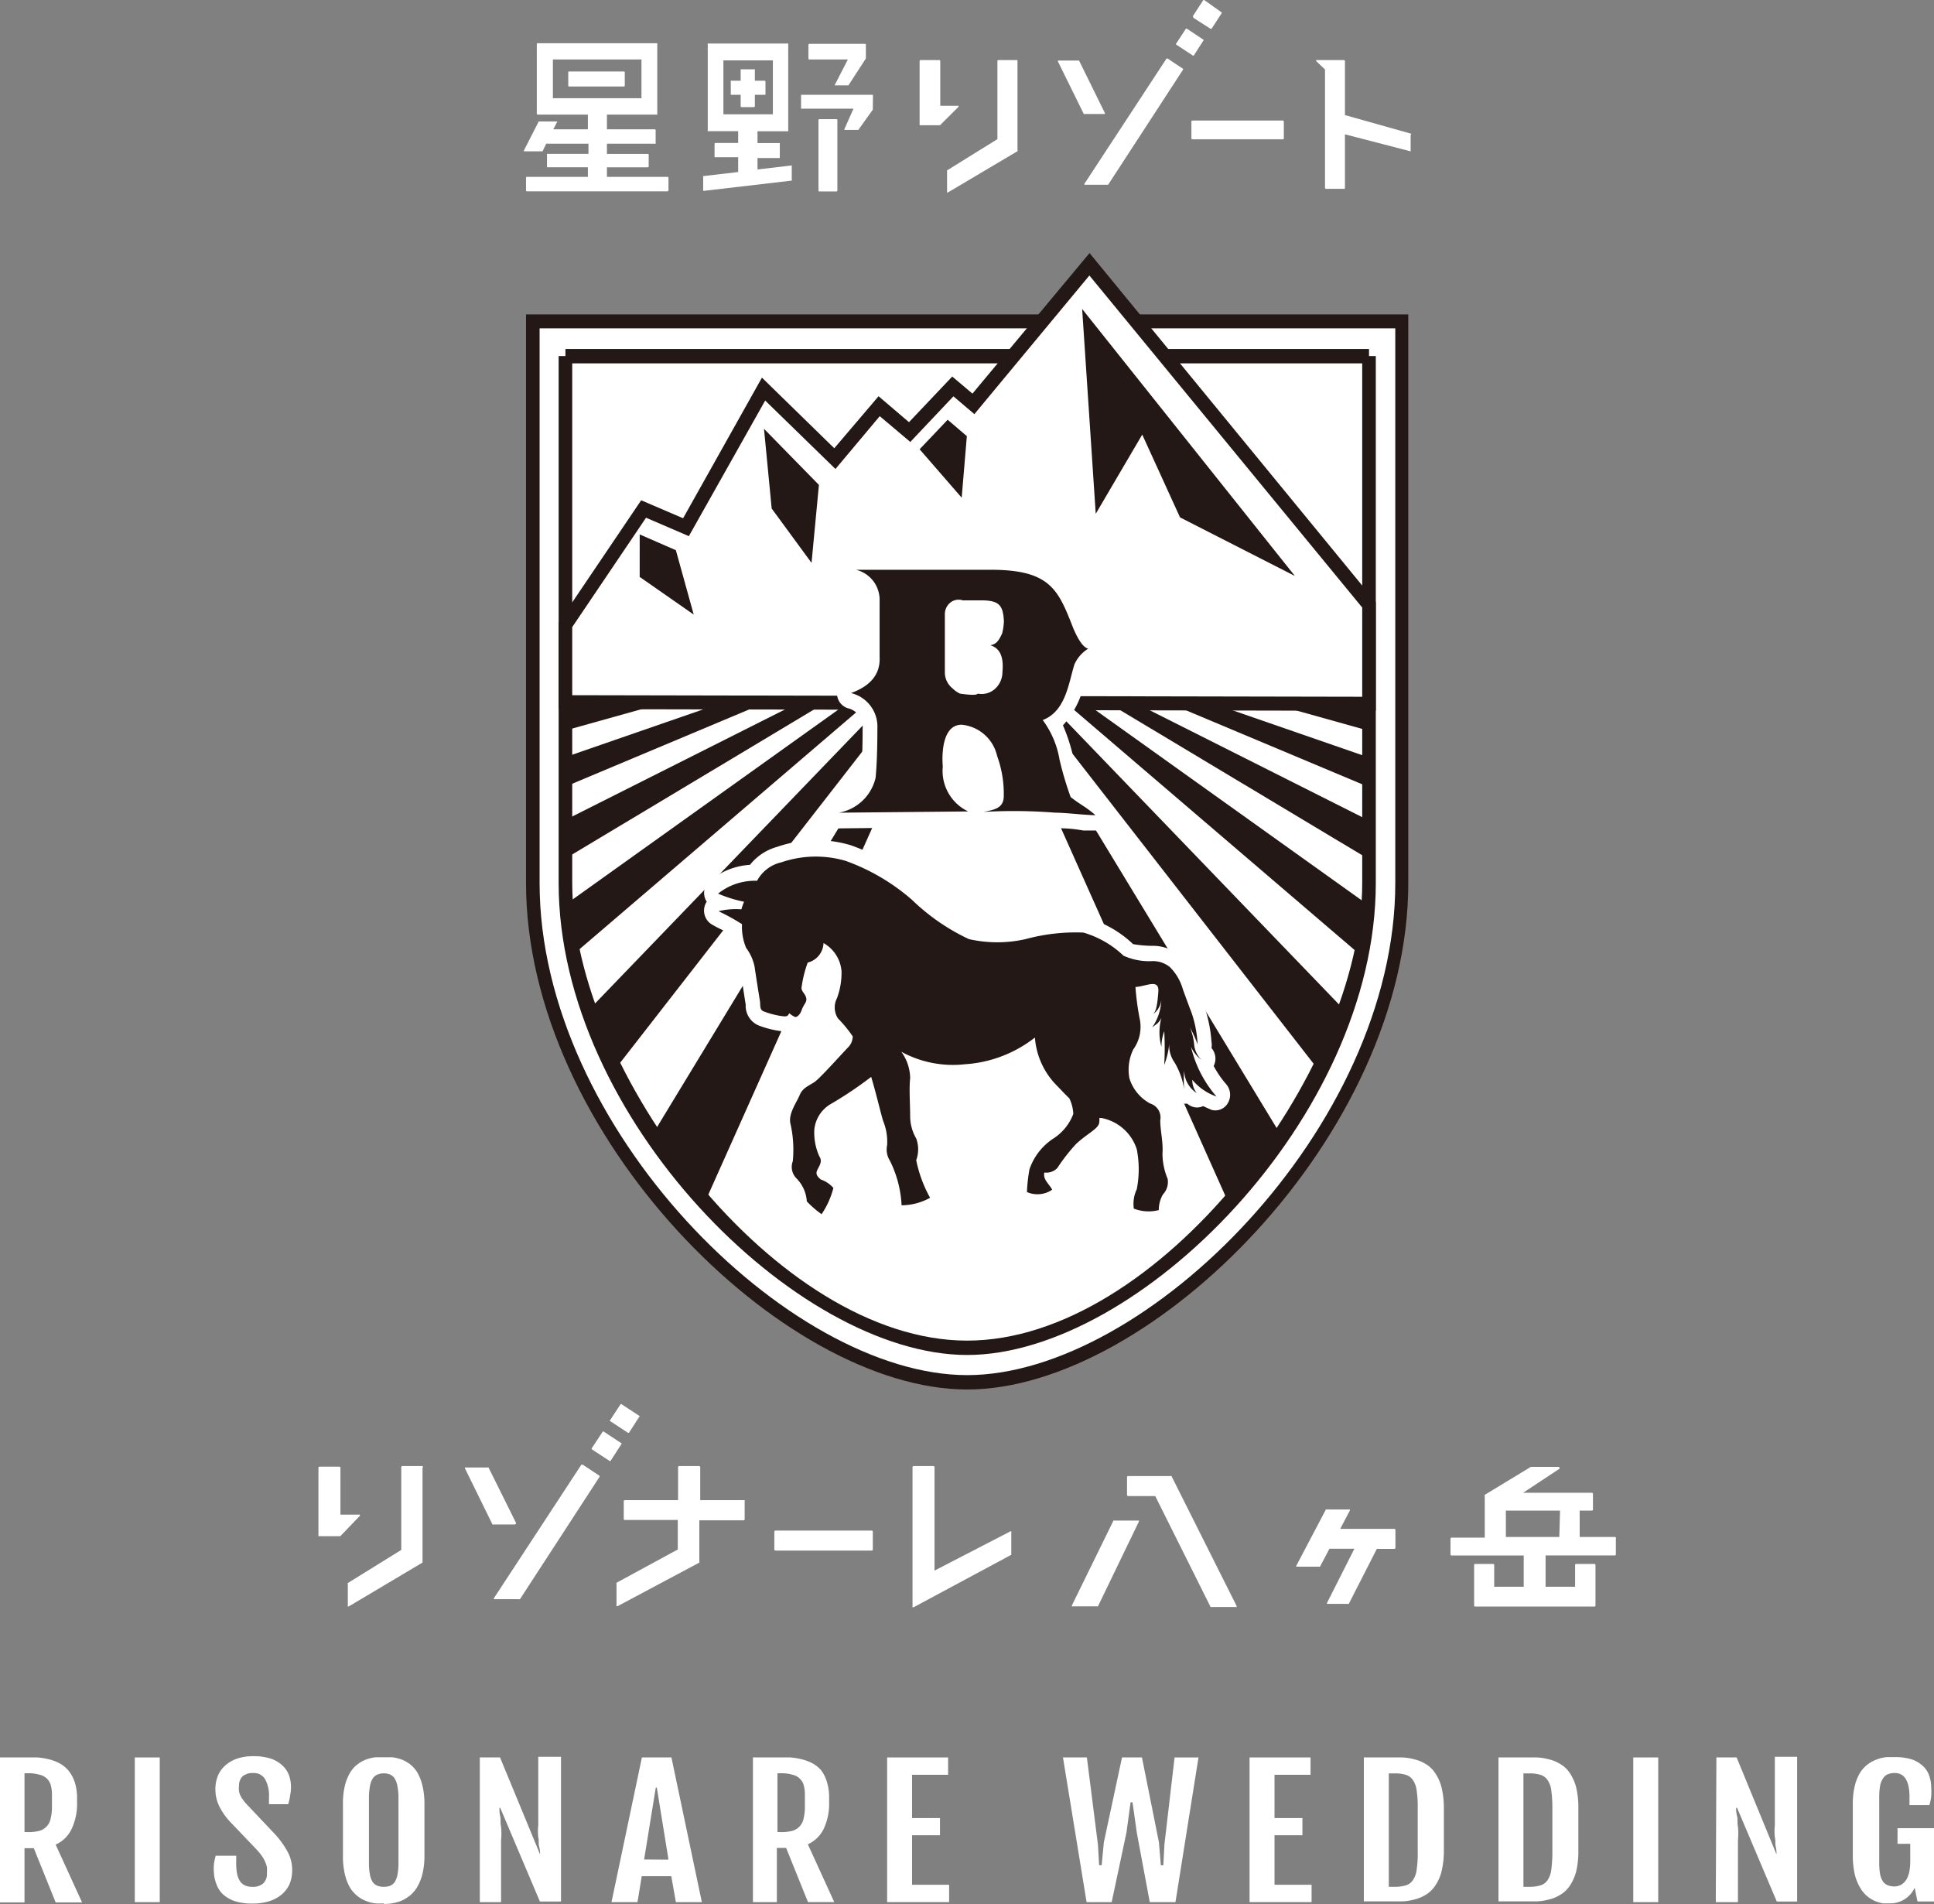 <svg height="128.955" viewBox="0 0 131 128.955" width="131" xmlns="http://www.w3.org/2000/svg" xmlns:xlink="http://www.w3.org/1999/xlink"><rect x="0" y="0" width="131" height="128.955" fill="#808080" stroke="none"/><clipPath id="a"><path d="m38.3 44.94v12.243c0 15.682 16.21 31.47 27.21 31.47s27.22-15.788 27.22-31.47v-12.243z" transform="translate(-38.3 -44.94)"/></clipPath><path d="m65.51 92.409c-12.3 0-29.42-17.037-29.42-33.809v-38.03h58.84v38.03c0 16.773-17.11 33.809-29.42 33.809z" fill="#fff" transform="translate(0 1.214)"/><path d="m65.51 92.923c-12.51 0-29.88-17.28-29.88-34.3v-38.513h59.76v38.517c0 17.016-17.39 34.296-29.88 34.296zm-28.96-71.871v37.575c0 16.539 16.85 33.322 28.96 33.322s29-16.783 29-33.322v-37.575z" fill="#231815" transform="translate(0 1.187)"/><path d="m38.3 22.78v35.692c0 15.682 16.21 31.47 27.21 31.47s27.22-15.788 27.22-31.47v-35.692z" fill="#fff" transform="translate(0 1.342)"/><path d="m65.51 90.456c-11.57 0-27.67-16.095-27.67-31.957v-35.699h.46v-.48h54.43v.48h.46v35.7c0 15.861-16.1 31.956-27.68 31.956zm-26.75-67.162v35.206c0 12.8 13.84 30.983 26.75 30.983s26.76-18.183 26.76-30.983v-35.206z" fill="#231815" transform="translate(0 1.316)"/><path d="m86.31 16.93 18.93 23.026v6.7l-54.42-.116v-5.23l5.28-7.841 2.88 1.231 5.25-9.333 4.83 4.7 2.97-3.545 2.09 1.767 2.93-3.09 1.39 1.185z" fill="#fff" transform="translate(-12.51 1.002)"/><path d="m93.19 47.184-55.35-.116v-5.868l5.59-8.275 2.84 1.217 5.34-9.524 4.9 4.783 3-3.524 2.06 1.757 2.93-3.09 1.37 1.156 7.93-9.52 19.39 23.64zm-54.43-1.058 53.51.106v-6.042l-18.48-22.49-7.79 9.39-1.42-1.206-2.92 3.09-2.07-1.746-3 3.577-4.76-4.635-5.17 9.185-2.9-1.249-5 7.407z" fill="#231815" transform="translate(0 .959)"/><path d="m85.81 19.76.92 13.873 3.15-5.365 2.56 5.608 7.78 3.968z" fill="#231815" transform="translate(-12.51 1.167)"/><path d="m78 27.961-1.3-1.111-1.9 2 2.85 3.28z" fill="#231815" transform="translate(-12.51 1.579)"/><path d="m64.26 27.43 3.72 3.8-.5 5.28-2.7-3.682z" fill="#231815" transform="translate(-12.51 1.613)"/><path d="m55.84 34.19 2.45 1.069 1.21 4.36-3.66-2.55z" fill="#231815" transform="translate(-12.51 2.006)"/><g clip-path="url(#a)" fill="#231815" transform="translate(38.3 47.572)"><path d="m99.49 87.579-21.46-48.009 28.36 46.708z" transform="translate(-50.81 -45.252)"/><path d="m119.49 82.616-41.46-43.046 35.04 45.046z" transform="translate(-50.81 -45.252)"/><path d="m131.33 77.654-53.3-38.084 47.57 40.718z" transform="translate(-50.81 -45.252)"/><path d="m136.67 74.722-58.64-35.152 63.53 31.957z" transform="translate(-50.81 -45.252)"/><path d="m149.85 64.426-71.82-24.856 67.93 28.518z" transform="translate(-50.81 -45.252)"/><path d="m153.19 60.585-75.16-21.015 77.93 17z" transform="translate(-50.81 -45.252)"/><path d="m56.47 87.579 21.46-48.009-28.36 46.708z" transform="translate(-50.81 -45.252)"/><path d="m36.47 82.616 41.46-43.046-35.05 45.046z" transform="translate(-50.81 -45.252)"/><path d="m24.63 77.654 53.3-38.084-47.57 40.718z" transform="translate(-50.81 -45.252)"/><path d="m19.29 74.722 58.64-35.152-63.53 31.957z" transform="translate(-50.81 -45.252)"/><path d="m6.11 64.426 71.82-24.856-67.93 28.518z" transform="translate(-50.81 -45.252)"/><path d="m2.77 60.585 75.16-21.015-77.93 17.005z" transform="translate(-50.81 -45.252)"/></g><path d="m72.52 51.846c.73.571 1 .635 1.68 1.227-.7 0-2-.169-2.71-.169a36.123 36.123 0 0 0 -4.86-.053c.74-.148 1.35-.254 1.36-1.058a7.5 7.5 0 0 0 -.45-2.73 2.726 2.726 0 0 0 -2.39-2.116c-1.58 0-1.29 2.825-1.29 2.825a3.041 3.041 0 0 0 1.72 3.048l-8.76.085a3.119 3.119 0 0 0 2.49-2.37c.08-.847.12-1.968.12-3.333a2.336 2.336 0 0 0 -1.79-2.4c1.33-.476 2-1.291 1.94-2.434v-3.8a2.094 2.094 0 0 0 -1.6-2.116h9.12c4.07 0 4.58 1.365 5.61 3.989.36.836.69 1.28 1 1.354a2.417 2.417 0 0 0 -.93 1.058c-.4 1.259-.58 3.175-2.15 3.778a6.248 6.248 0 0 1 1.14 2.688 22.678 22.678 0 0 0 .75 2.529zm-8.52-12.412v4a1.379 1.379 0 0 0 .53 1.058 1.665 1.665 0 0 0 .5.349q1.1.159 1.2 0a1.354 1.354 0 0 0 1.158-.316 1.527 1.527 0 0 0 .512-1.144c.1-1.058-.18-1.619-.82-1.82.43-.063.59-.349.8-.794a4.06 4.06 0 0 0 .12-.836c-.06-1.058-.3-1.407-1.53-1.407h-1.26a.9.9 0 0 0 -.815.142 1.011 1.011 0 0 0 -.395.768z" fill="#231815" transform="translate(0 2.138)"/><path d="m74.2 54.166h-.83a8.944 8.944 0 0 0 -1.88-.148 17.694 17.694 0 0 1 -2-.074 12.63 12.63 0 0 0 -2.7 0 .957.957 0 0 1 -.7-.169.873.873 0 0 1 -.49.148l-8.77.1a1.019 1.019 0 0 1 -1-.9 1.06 1.06 0 0 1 .72-1.164c1.35-.4 1.66-1.058 1.77-1.513.07-.8.11-1.873.11-3.175a1.3 1.3 0 0 0 -1-1.386 1.047 1.047 0 0 1 -.735-.971 1.061 1.061 0 0 1 .645-1.04c1.3-.466 1.28-1.058 1.27-1.407v-3.835a1.04 1.04 0 0 0 -.88-1.058 1.061 1.061 0 0 1 -.71-1.164 1.019 1.019 0 0 1 1-.9h8.98c4.54 0 5.41 1.651 6.56 4.582a3.388 3.388 0 0 0 .44.815 1.054 1.054 0 0 1 .649.934 1.07 1.07 0 0 1 -.549 1 1.536 1.536 0 0 0 -.46.571q-.08.275-.15.571a6.149 6.149 0 0 1 -1.49 3.061 11.929 11.929 0 0 1 .69 2.116c.19.772.47 1.661.62 2.116l.53.381c.26.18.52.36.93.688a1.1 1.1 0 0 1 .33 1.2 1 1 0 0 1 -.9.621zm-9-6.127c-.22.116-.37.963-.3 1.672 0 1.524.61 1.958 1.11 2.18a.688.688 0 0 1 .17.1.813.813 0 0 1 .31-.127l.56-.127a6.8 6.8 0 0 0 -.39-2.3c-.13-.233-.58-1.4-1.51-1.4zm3.8 3.761h.61c.6 0 1.23.074 1.86.074a18.629 18.629 0 0 1 -.65-2.243 6.953 6.953 0 0 0 -.79-2.116 1.086 1.086 0 0 1 -.4-.995 1.039 1.039 0 0 1 .7-.825c.72-.254 1-1.058 1.29-2.307.08-.286.15-.561.22-.815a1.373 1.373 0 0 1 .12-.243c.1-.159.2-.328.31-.487a7.02 7.02 0 0 1 -.46-.91c-1-2.444-1.3-3.312-4.32-3.376 1 .254 1.45.963 1.52 2.286v.19l-.01.233a2.954 2.954 0 0 1 -.2.974.975.975 0 0 1 -.17.36 3.337 3.337 0 0 1 .29 1.9 2.577 2.577 0 0 1 -.743 1.784 2.3 2.3 0 0 1 -1.727.681 1.9 1.9 0 0 1 -.56.074 3.942 3.942 0 0 1 2.59 2.688 8.749 8.749 0 0 1 .52 3.073zm-9.39-6.92a3.973 3.973 0 0 1 .83 2.3 28.86 28.86 0 0 1 -.12 3.513v.106a3.9 3.9 0 0 1 -.38 1.058h3.35a5.625 5.625 0 0 1 -.38-2 4.745 4.745 0 0 1 .73-3.175 1.963 1.963 0 0 1 1.36-.72.863.863 0 0 1 -.28-.085 2.606 2.606 0 0 1 -.79-.561 2.323 2.323 0 0 1 -.93-1.82v-4a.38.38 0 0 1 0-.106 2.161 2.161 0 0 1 .71-1.492 1.9 1.9 0 0 1 .5-.307h-3.84a4.594 4.594 0 0 1 .18.942v3.867a3.27 3.27 0 0 1 -.96 2.476zm5.73-.995h.53a.951.951 0 0 1 .42-.074c.53 0 .6-.085.64-.571a2.725 2.725 0 0 0 0-.677 1.065 1.065 0 0 1 .01-2.032s.06-.116.09-.169a2.887 2.887 0 0 0 0-.307v-.444a2.09 2.09 0 0 0 -.5 0h-1.53v3.926s0 .106.16.254z" fill="#fff" transform="translate(0 2.083)"/><path d="m50.22 58.376a4.39 4.39 0 0 1 .18-.508 8.63 8.63 0 0 1 -1.76-.55 3.976 3.976 0 0 1 2.64-.868 2.482 2.482 0 0 1 1.64-1.25 7.191 7.191 0 0 1 4.36-.1 14.028 14.028 0 0 1 4.5 2.645 14.184 14.184 0 0 0 3.85 2.655 8.706 8.706 0 0 0 3.84 0 12.925 12.925 0 0 1 3.91-.444 6.589 6.589 0 0 1 2.72 1.566 4.188 4.188 0 0 0 1.9.37 1.809 1.809 0 0 1 1.24.4 3.443 3.443 0 0 1 .88 1.5c.19.529.42 1.153.6 1.619a7.786 7.786 0 0 1 .4 2.116 7.808 7.808 0 0 0 -.52-1.143 3.912 3.912 0 0 1 .29 1.206 1.672 1.672 0 0 0 .49.984 2.216 2.216 0 0 1 -.71-.889 7.87 7.87 0 0 0 1.73 3.376 3.728 3.728 0 0 1 -1.64-1.132 1.437 1.437 0 0 0 .3.9 1.863 1.863 0 0 1 -.85-1.556 8.385 8.385 0 0 0 0 1.312 5.034 5.034 0 0 0 -.65-1.831 1.972 1.972 0 0 1 -.36-1.28 5.544 5.544 0 0 1 -.34 1.45 20.946 20.946 0 0 0 0-2.286 3.059 3.059 0 0 0 -.19 1.058 3.7 3.7 0 0 1 0-1.968c-.19.37-.3.392-.63.656a3.458 3.458 0 0 0 .62-1.852 1.356 1.356 0 0 1 -.56.952c.21-.19.29-.593.36-1.513s-.82-.37-1.55-.328a17.958 17.958 0 0 0 .28 2.116 2.622 2.622 0 0 1 -.43 2.116 3.161 3.161 0 0 0 -.26 1.947 2.919 2.919 0 0 0 1.41 1.714.987.987 0 0 1 .68 1.132c0 .709.21 1.513.15 2.243a4.509 4.509 0 0 0 .35 1.725 1.229 1.229 0 0 1 -.32 1.058 2.121 2.121 0 0 0 -.28 1.058 2.759 2.759 0 0 1 -1.69-.1 2.292 2.292 0 0 1 .2-1.312 7.058 7.058 0 0 0 0-2.709 3.132 3.132 0 0 0 -2.39-2.116h-.15a.772.772 0 0 1 0 .265c0 .444-.76.741-1.57 1.492a12.5 12.5 0 0 0 -1.27 1.628 1.015 1.015 0 0 1 -.88.307c-.11.476.31.751.53 1.164a1.762 1.762 0 0 1 -1.71.159 11.405 11.405 0 0 1 .17-1.534 4.056 4.056 0 0 1 1.66-2.116 3.4 3.4 0 0 0 1.31-1.64 2.655 2.655 0 0 0 -.27-1.058c-.28-.265-.56-.571-.86-.878a5.158 5.158 0 0 1 -1.47-3.238 8.581 8.581 0 0 1 -4.75 1.809 7.29 7.29 0 0 1 -4.3-.847 3.117 3.117 0 0 1 .6 1.8c-.08.667 0 1.852 0 2.54a2.993 2.993 0 0 0 .41 1.534 2.131 2.131 0 0 1 0 1.471 8.852 8.852 0 0 0 .94 2.547 4.055 4.055 0 0 1 -1.93.508 7.607 7.607 0 0 0 -.79-3.016 1.419 1.419 0 0 1 -.19-1.058 3.728 3.728 0 0 0 -.27-1.64c-.16-.508-.45-1.778-.81-2.984a26.343 26.343 0 0 1 -2.65 1.788 2.271 2.271 0 0 0 -1.2 1.757 3.89 3.89 0 0 0 .34 1.841c.26.381-.08.73-.17.995s.11.434.27.571a1.99 1.99 0 0 1 .85.571 5.7 5.7 0 0 1 -.8 1.778 6.864 6.864 0 0 1 -1-.868 2.428 2.428 0 0 0 -.7-1.556 1.1 1.1 0 0 1 -.25-1.164 7.994 7.994 0 0 0 -.17-2.593c-.12-.656.44-1.407.64-1.894s.61-.614 1-.878 1.86-1.926 2.3-2.37a1.089 1.089 0 0 0 .29-.72 8.784 8.784 0 0 0 -1-1.217 1.366 1.366 0 0 1 -.07-1.365 4.864 4.864 0 0 0 .31-1.84 2.408 2.408 0 0 0 -1.22-1.9 1.407 1.407 0 0 1 -1.07 1.323 7.923 7.923 0 0 0 -.42 1.714c0 .254.26.4.32.688s-.16.4-.3.794-.35.508-.46.487a1.627 1.627 0 0 1 -.39-.254c-.12.265-.25.222-.55.19a5.666 5.666 0 0 1 -1.19-.317c-.29-.116-.2-.434-.25-.73s-.29-1.8-.36-2.307a3.191 3.191 0 0 0 -.57-1.259 3.682 3.682 0 0 1 -.28-1.608 14.854 14.854 0 0 0 -1.59-.878 4.932 4.932 0 0 1 1.55-.127z" fill="#231815" transform="translate(0 3.206)"/><path d="m55.65 80.182a.957.957 0 0 1 -.5-.138 8.354 8.354 0 0 1 -1.24-1.058 1.1 1.1 0 0 1 -.23-.73 1.379 1.379 0 0 0 -.37-.72 2.2 2.2 0 0 1 -.53-2.36 7.943 7.943 0 0 0 -.21-2.116 3.312 3.312 0 0 1 .55-2.116c.06-.116.12-.233.16-.328a2.533 2.533 0 0 1 1.17-1.216 1.115 1.115 0 0 0 .21-.127 20.974 20.974 0 0 0 1.46-1.513l.51-.55a7.242 7.242 0 0 0 -.51-.561 2.413 2.413 0 0 1 -.3-2.614 3.9 3.9 0 0 0 .18-1.418.279.279 0 0 0 0-.138 2.588 2.588 0 0 1 -.47.339 7.458 7.458 0 0 0 -.21.751 2.176 2.176 0 0 1 .27.624 1.672 1.672 0 0 1 -.25 1.227 1.228 1.228 0 0 0 -.09.169 1.48 1.48 0 0 1 -1.54 1.164.8.8 0 0 1 -.24-.063 1.787 1.787 0 0 1 -.58 0 6.4 6.4 0 0 1 -1.53-.392 1.445 1.445 0 0 1 -.85-1.4c-.07-.423-.3-1.936-.37-2.466a2.423 2.423 0 0 0 -.37-.762 3.034 3.034 0 0 1 -.46-1.651l-.45-.212a7.358 7.358 0 0 1 -.71-.381 1.1 1.1 0 0 1 -.28-1.5 1.081 1.081 0 0 1 .23-1.439 4.75 4.75 0 0 1 2.7-1.058 3.549 3.549 0 0 1 1.84-1.217 8.1 8.1 0 0 1 5-.106 15.112 15.112 0 0 1 4.88 2.868 13.478 13.478 0 0 0 3.5 2.434 7.882 7.882 0 0 0 3.37 0l.61-.108a10.548 10.548 0 0 1 3.57-.3 7.517 7.517 0 0 1 3.18 1.8 8.256 8.256 0 0 0 1.25.116 2.792 2.792 0 0 1 1.85.614 4.531 4.531 0 0 1 1.15 1.944l.06.159c.17.476.36 1.058.53 1.429a9.315 9.315 0 0 1 .47 2.36 1.119 1.119 0 0 1 0 .413 1.106 1.106 0 0 1 .15 1.217 6.349 6.349 0 0 0 .85 1.238 1.106 1.106 0 0 1 .116 1.265.976.976 0 0 1 -1.116.47l-.57-.254a.952.952 0 0 1 -.93-.063l-.16-.108a1.007 1.007 0 0 1 -1.12-.847 7.019 7.019 0 0 0 -.21-.815.852.852 0 0 1 -.46 0 1.057 1.057 0 0 1 -.72-1.111v-.4a.914.914 0 0 1 -.15-.233 2.8 2.8 0 0 1 -.17.3 2.388 2.388 0 0 0 -.11 1.344 2.326 2.326 0 0 0 .85.878 2 2 0 0 1 1.25 2.116 5.95 5.95 0 0 0 .07.868 6.376 6.376 0 0 1 .08 1.407 2.455 2.455 0 0 0 .19.952q.069.187.12.381a2.211 2.211 0 0 1 -.39 1.915c-.1.148-.11.243-.15.677a1.046 1.046 0 0 1 -.7.91 3.791 3.791 0 0 1 -2.31-.106 1.045 1.045 0 0 1 -.65-.825 3.4 3.4 0 0 1 .31-2.042 7.418 7.418 0 0 0 -.06-2.116 1.948 1.948 0 0 0 -1-1.058 4.8 4.8 0 0 1 -.74.635c-.22.169-.48.36-.75.6a4.276 4.276 0 0 0 -.74.952 2.573 2.573 0 0 1 -.61.73l-.08.074a1.106 1.106 0 0 1 .179.861 1.054 1.054 0 0 1 -.5.706 2.686 2.686 0 0 1 -2.47.275 1.052 1.052 0 0 1 -.74-1.058 10.969 10.969 0 0 1 .19-1.693 4.729 4.729 0 0 1 2-2.783 3.5 3.5 0 0 0 .91-.952.492.492 0 0 0 -.11-.317l-.609-.658-.08-.1a6.718 6.718 0 0 1 -1.44-2.243 9.576 9.576 0 0 1 -3.68 1.058h-.26a7 7 0 0 1 -2.89-.18 1.522 1.522 0 0 1 0 .212 14.555 14.555 0 0 0 0 1.5v.921a2.019 2.019 0 0 0 .28.995 2.93 2.93 0 0 1 .17 2.053 12.764 12.764 0 0 0 .78 2.053 1.094 1.094 0 0 1 -.36 1.354 4.919 4.919 0 0 1 -2.45.667 1.026 1.026 0 0 1 -1-.995 6.439 6.439 0 0 0 -.64-2.5 2.609 2.609 0 0 1 -.31-1.873 8.71 8.71 0 0 0 -.26-1.058c-.06-.2-.14-.519-.24-.9s-.12-.466-.19-.72l-1 .645-.55.349c-.46.307-.73.635-.74.889a3.006 3.006 0 0 0 .2 1.227 1.6 1.6 0 0 1 .19 1.45 2.891 2.891 0 0 1 .68.593 1.09 1.09 0 0 1 .26.656 4.8 4.8 0 0 1 -.89 2.286l-.06.085a1 1 0 0 1 -.87.591zm5.35-5.46a.837.837 0 0 0 .06.19l.06.106a1.308 1.308 0 0 0 0-.561l-.11-.212a1.6 1.6 0 0 1 -.01.476zm13.48-3.206a1.172 1.172 0 0 1 .27 0h.12a4.406 4.406 0 0 1 2.75 1.936 5.217 5.217 0 0 1 0-.794v-.021h-.1a3.858 3.858 0 0 1 -2-2.54 4.3 4.3 0 0 1 .41-2.72 1.58 1.58 0 0 0 .29-1.354l-.08-.476a12.976 12.976 0 0 1 -.22-1.841 1.079 1.079 0 0 1 .41-.847 1.95 1.95 0 0 1 -.86-.413 5.726 5.726 0 0 0 -2.24-1.346 10.069 10.069 0 0 0 -2.87.307c-.25.053-.49.106-.71.138a9.681 9.681 0 0 1 -4.31 0 15.282 15.282 0 0 1 -4.22-2.878 13.2 13.2 0 0 0 -4.12-2.537 6.281 6.281 0 0 0 -3.77.085c-.78.286-.83.37-1.13.836a.989.989 0 0 1 -.78.466 1.115 1.115 0 0 1 0 .794c-.07.18-.11.275-.14.381a1.6 1.6 0 0 1 -.07.2 1.04 1.04 0 0 1 .12.5 3.64 3.64 0 0 0 .12 1.058 3.894 3.894 0 0 1 .72 1.672c.07.519.3 1.979.35 2.243v.085a3.259 3.259 0 0 0 .45.106 1.47 1.47 0 0 1 .29-.138.946.946 0 0 1 .28 0 1.562 1.562 0 0 1 -.17-.519 5.1 5.1 0 0 1 .38-1.873l.09-.3a1.028 1.028 0 0 1 .68-.7c.12 0 .34-.159.34-.3a1.074 1.074 0 0 1 .47-.91.953.953 0 0 1 1 0 3.471 3.471 0 0 1 1.77 2.8 5.657 5.657 0 0 1 -.37 2.349.671.671 0 0 0 0 .233 10.623 10.623 0 0 1 1 1.28 1.1 1.1 0 0 1 .18.677 2.174 2.174 0 0 1 -.59 1.4c-.14.138-.37.392-.64.688l-.8.857a18.142 18.142 0 0 0 1.62-1.122.956.956 0 0 1 .9-.166 1.029 1.029 0 0 1 .652.674c.23.762.44 1.556.6 2.169.05.212.1.4.14.561v-.7a13.436 13.436 0 0 1 0-1.82 2.268 2.268 0 0 0 -.38-1.058l-.06-.106a1.105 1.105 0 0 1 .162-1.233.96.96 0 0 1 1.158-.217 6.347 6.347 0 0 0 3.71.741h.26a7.361 7.361 0 0 0 4.06-1.587.953.953 0 0 1 1-.063 1.073 1.073 0 0 1 .51.974 4.183 4.183 0 0 0 1.17 2.434l.09.085.75.783a.858.858 0 0 1 .24.36 4.711 4.711 0 0 1 .34 1.058l.11-.127a.964.964 0 0 1 .68-.233zm5.12-5.516a.908.908 0 0 1 .12-.243c-.07-.169-.14-.36-.21-.55a1 1 0 0 1 .1.794z" fill="#fff" transform="translate(0 3.145)"/><path d="m72.52 51.846c.73.571 1 .635 1.68 1.227-.7 0-2-.169-2.72-.169a35.916 35.916 0 0 0 -4.85-.053c.74-.148 1.35-.254 1.36-1.058a7.5 7.5 0 0 0 -.45-2.73 2.725 2.725 0 0 0 -2.4-2.116c-1.57 0-1.28 2.825-1.28 2.825a3.041 3.041 0 0 0 1.72 3.048l-8.76.085a3.119 3.119 0 0 0 2.49-2.37c.08-.847.12-1.968.12-3.333a2.336 2.336 0 0 0 -1.79-2.4c1.33-.476 2-1.291 1.94-2.434v-3.8a2.094 2.094 0 0 0 -1.6-2.116h9.12c4.07 0 4.58 1.365 5.61 3.989.36.836.69 1.28 1 1.354a2.417 2.417 0 0 0 -.93 1.058c-.4 1.259-.58 3.175-2.15 3.778a6.248 6.248 0 0 1 1.14 2.688 22.678 22.678 0 0 0 .75 2.529zm-8.52-12.412v4a1.379 1.379 0 0 0 .53 1.058 1.665 1.665 0 0 0 .5.349q1.1.159 1.2 0a1.354 1.354 0 0 0 1.158-.316 1.527 1.527 0 0 0 .512-1.144c.1-1.058-.18-1.619-.82-1.82.43-.063.59-.349.8-.794a4.06 4.06 0 0 0 .12-.836c-.06-1.058-.3-1.407-1.53-1.407h-1.26a.888.888 0 0 0 -.819.136 1 1 0 0 0 -.391.774z" fill="#231815" transform="translate(0 2.138)"/><path d="m50.22 58.376a4.39 4.39 0 0 1 .18-.508 8.63 8.63 0 0 1 -1.76-.55 3.976 3.976 0 0 1 2.64-.868 2.482 2.482 0 0 1 1.64-1.25 7.191 7.191 0 0 1 4.36-.1 14.028 14.028 0 0 1 4.5 2.645 14.184 14.184 0 0 0 3.85 2.655 8.706 8.706 0 0 0 3.84 0 12.925 12.925 0 0 1 3.91-.444 6.589 6.589 0 0 1 2.72 1.566 4.188 4.188 0 0 0 1.9.37 1.809 1.809 0 0 1 1.24.4 3.443 3.443 0 0 1 .88 1.5c.19.529.42 1.153.6 1.619a7.786 7.786 0 0 1 .4 2.116 7.808 7.808 0 0 0 -.52-1.143 3.912 3.912 0 0 1 .29 1.206 1.672 1.672 0 0 0 .49.984 2.216 2.216 0 0 1 -.71-.889 7.87 7.87 0 0 0 1.73 3.376 3.728 3.728 0 0 1 -1.64-1.132 1.437 1.437 0 0 0 .3.9 1.863 1.863 0 0 1 -.85-1.556 8.385 8.385 0 0 0 0 1.312 5.034 5.034 0 0 0 -.65-1.831 1.972 1.972 0 0 1 -.36-1.28 5.544 5.544 0 0 1 -.34 1.45 20.946 20.946 0 0 0 0-2.286 3.059 3.059 0 0 0 -.19 1.058 3.7 3.7 0 0 1 0-1.968c-.19.37-.3.392-.63.656a3.458 3.458 0 0 0 .62-1.852 1.356 1.356 0 0 1 -.56.952c.21-.19.29-.593.36-1.513s-.82-.37-1.55-.328a17.958 17.958 0 0 0 .28 2.116 2.622 2.622 0 0 1 -.43 2.116 3.161 3.161 0 0 0 -.26 1.947 2.919 2.919 0 0 0 1.41 1.714.987.987 0 0 1 .68 1.132c0 .709.21 1.513.15 2.243a4.509 4.509 0 0 0 .35 1.725 1.229 1.229 0 0 1 -.32 1.058 2.121 2.121 0 0 0 -.28 1.058 2.759 2.759 0 0 1 -1.69-.1 2.292 2.292 0 0 1 .2-1.312 7.058 7.058 0 0 0 0-2.709 3.132 3.132 0 0 0 -2.39-2.116h-.15a.772.772 0 0 1 0 .265c0 .444-.76.741-1.57 1.492a12.5 12.5 0 0 0 -1.27 1.628 1.015 1.015 0 0 1 -.88.307c-.11.476.31.751.53 1.164a1.762 1.762 0 0 1 -1.71.159 11.405 11.405 0 0 1 .17-1.534 4.056 4.056 0 0 1 1.66-2.116 3.4 3.4 0 0 0 1.31-1.64 2.655 2.655 0 0 0 -.27-1.058c-.28-.265-.56-.571-.86-.878a5.158 5.158 0 0 1 -1.47-3.238 8.581 8.581 0 0 1 -4.75 1.809 7.29 7.29 0 0 1 -4.3-.847 3.117 3.117 0 0 1 .6 1.8c-.08.667 0 1.852 0 2.54a2.993 2.993 0 0 0 .41 1.534 2.131 2.131 0 0 1 0 1.471 8.852 8.852 0 0 0 .94 2.547 4.055 4.055 0 0 1 -1.93.508 7.607 7.607 0 0 0 -.79-3.016 1.419 1.419 0 0 1 -.19-1.058 3.728 3.728 0 0 0 -.27-1.64c-.16-.508-.45-1.778-.81-2.984a26.343 26.343 0 0 1 -2.65 1.788 2.271 2.271 0 0 0 -1.2 1.757 3.89 3.89 0 0 0 .34 1.841c.26.381-.08.73-.17.995s.11.434.27.571a1.99 1.99 0 0 1 .85.571 5.7 5.7 0 0 1 -.8 1.778 6.864 6.864 0 0 1 -1-.868 2.428 2.428 0 0 0 -.7-1.556 1.1 1.1 0 0 1 -.25-1.164 7.994 7.994 0 0 0 -.17-2.593c-.12-.656.44-1.407.64-1.894s.61-.614 1-.878 1.86-1.926 2.3-2.37a1.089 1.089 0 0 0 .29-.72 8.784 8.784 0 0 0 -1-1.217 1.366 1.366 0 0 1 -.07-1.365 4.864 4.864 0 0 0 .31-1.84 2.408 2.408 0 0 0 -1.22-1.9 1.407 1.407 0 0 1 -1.07 1.323 7.923 7.923 0 0 0 -.42 1.714c0 .254.26.4.32.688s-.16.4-.3.794-.35.508-.46.487a1.627 1.627 0 0 1 -.39-.254c-.12.265-.25.222-.55.19a5.666 5.666 0 0 1 -1.19-.317c-.29-.116-.2-.434-.25-.73s-.29-1.8-.36-2.307a3.191 3.191 0 0 0 -.57-1.259 3.682 3.682 0 0 1 -.28-1.608 14.854 14.854 0 0 0 -1.59-.878 4.932 4.932 0 0 1 1.55-.127z" fill="#231815" transform="translate(0 3.206)"/><g fill="#fff"><path d="m68.9 3.83h-1.28a.062.062 0 0 0 -.06.063v5.291l-3.41 2.116a.056.056 0 0 0 0 .053v1.376a.067.067 0 0 0 0 .063h.06l4.71-2.792a.067.067 0 0 0 0-.063v-6.044a.066.066 0 0 0 -.02-.063z" transform="translate(0 .24)"/><path d="m74.84 7.479v-.064l-1.75-3.555h-1.43v.063l1.75 3.555a.048.048 0 0 0 .05 0h1.38z" transform="translate(0 .242)"/><path d="m80.15 4.439-1.05-.7a.076.076 0 0 0 -.09 0l-5.55 8.465a.067.067 0 0 0 0 .074.057.057 0 0 0 .06 0h1.54l5.07-7.788z" transform="translate(0 .234)"/><path d="m79.66 2.889 1.14.751a.085.085 0 0 0 .06 0l.68-1.058-1.13-.751a.067.067 0 0 0 -.09 0l-.69 1.058s.01-.01.03 0z" transform="translate(0 .123)"/><path d="m80.83 1.186 1.17.751a.057.057 0 0 0 .06 0l.69-1.058a.078.078 0 0 0 0-.053l-1.16-.826a.067.067 0 0 0 -.09 0l-.69 1.058a.078.078 0 0 0 0 .053.281.281 0 0 0 .02.075z" transform="translate(0 .016)"/><rect height="1.27" rx=".06" width="6.26" x="80.7" y="8.165"/><path d="m95.58 8.815-4.48-1.26v-3.661a.064.064 0 0 0 -.07-.063h-1.81a.048.048 0 0 0 -.06 0 .078.078 0 0 0 0 .074l.59.561v8.01a.072.072 0 0 0 .07.074h1.18a.067.067 0 0 0 .07-.006.076.076 0 0 0 .03-.068v-3.619l4.45 1.153a.056.056 0 0 0 0-.053v-1.057a.062.062 0 0 0 .032-.036.067.067 0 0 0 0-.049z" transform="translate(0 .24)"/><path d="m64.92 7a.078.078 0 0 0 0-.074.057.057 0 0 0 -.06 0h-1.17v-3.033a.064.064 0 0 0 -.07-.063h-1.27a.062.062 0 0 0 -.06.063v4.35h1.38z" transform="translate(0 .24)"/><path d="m51.07 4.56h3.7a.062.062 0 0 1 .06.063v.889a.062.062 0 0 1 -.06.063h-3.7a.058.058 0 0 1 -.049-.014.065.065 0 0 1 -.021-.048v-.9a.054.054 0 0 1 .021-.048.048.048 0 0 1 .049-.005z" transform="translate(-12.51 .282)"/><path d="m54.82 3.848h2.61l-.9 1.752h.94l1.18-1.82v-.927a.062.062 0 0 0 -.06-.063h-3.77a.062.062 0 0 0 -.06.063v.947a.061.061 0 0 0 .06.053z" transform="translate(0 .18)"/><path d="m59.13 6.05h-4.87v.942h3.55l-.61 1.375a.067.067 0 0 0 0 .063h.94l.98-1.376z" transform="translate(0 .369)"/><path d="m45.23 11.8h-4.12v-.645h2.77a.062.062 0 0 0 .06-.063v-.783a.062.062 0 0 0 -.06-.063h-2.77v-.692h3.24a.057.057 0 0 0 .06 0v-.921a.061.061 0 0 0 -.06-.053h-3.24v-.994h3.41a.067.067 0 0 0 0-.063v-4.773h-8.1a.062.062 0 0 0 -.06.063v4.709a.062.062 0 0 0 .06.063h3.4v.995h-2.34l.27-.529h-1.26l-1 1.958a.067.067 0 0 0 0 .063h1.26l.25-.518h2.86v.688h-2.81a.067.067 0 0 0 0 .063v.847h2.77v.648h-4.13a.062.062 0 0 0 -.06.063v.868a.061.061 0 0 0 .06.053h9.54l.05-.053v-.868a.063.063 0 0 0 -.05-.063zm-1.78-7.95v2.625h-6v-2.625z" transform="translate(0 .177)"/><path d="m53.66 11.024-2.35.275v-.772h1.51v-.953a.067.067 0 0 0 0-.063h-1.51v-.8h2.08a.067.067 0 0 0 0-.063v-5.815a.067.067 0 0 0 0-.063h-5.45a.067.067 0 0 0 0 .063v5.81a.067.067 0 0 0 0 .063h2.06v.8h-1.55a.063.063 0 0 0 -.05.063v.9h1.6v1.005l-2.37.275a.067.067 0 0 0 0 .063v.942l6-.7a.067.067 0 0 0 0-.063v-.942zm-1.31-7.111v3.651h-3.35v-3.651z" transform="translate(0 .178)"/><path d="m68 7.61h1.17a.062.062 0 0 1 .06.063v4.772a.062.062 0 0 1 -.06.063h-1.17a.052.052 0 0 1 -.05-.053v-4.792a.062.062 0 0 1 .05-.053z" transform="translate(-12.51 .46)"/><path d="m49.5 6.145h.67v.772a.062.062 0 0 0 .06.063h.84a.062.062 0 0 0 .06-.063v-.772h.72v-.889a.063.063 0 0 0 -.05-.063h-.67v-.773a.057.057 0 0 0 -.06 0h-.84a.057.057 0 0 0 -.06 0v.772h-.67a.067.067 0 0 0 0 .063v.889z" transform="translate(0 .274)"/><path d="m28.61 93.82h-1.36a.072.072 0 0 0 -.07.074v5.606l-3.62 2.243a.055.055 0 0 0 0 .063v1.46a.055.055 0 0 0 0 .063h.06l5-2.973a.078.078 0 0 0 0-.063v-6.346a.076.076 0 0 0 .029-.067.074.074 0 0 0 -.039-.06z" transform="translate(0 5.475)"/><path d="m68.44 98.243-5.14 2.657v-7.006a.072.072 0 0 0 -.07-.074h-1.35a.072.072 0 0 0 -.07.074v9.428a.067.067 0 0 0 0 .063h.07l6.62-3.555a.078.078 0 0 0 0-.063v-1.46a.078.078 0 0 0 0-.063.085.085 0 0 0 -.06-.001z" transform="translate(0 5.475)"/><path d="m34.89 97.752a.072.072 0 0 0 .07-.074l-1.87-3.767a.048.048 0 0 0 -.06 0h-1.48a.048.048 0 0 0 -.05 0 .067.067 0 0 0 0 .074l1.86 3.788a.067.067 0 0 0 .06 0h1.48z" transform="translate(0 5.48)"/><path d="m40.59 94.471-1.12-.741h-.09l-5.92 9.037a.089.089 0 0 0 0 .074.057.057 0 0 0 .06 0h1.64a.057.057 0 0 0 .06 0l5.39-8.286a.078.078 0 0 0 0-.063.052.052 0 0 0 -.02-.021z" transform="translate(0 5.47)"/><path d="m77.08 97.311h-1.6a.048.048 0 0 0 -.06 0l-2.81 5.735a.1.1 0 0 0 0 .074.057.057 0 0 0 .06 0h1.64a.048.048 0 0 0 .06 0l2.77-5.735a.1.1 0 0 0 0-.074.085.085 0 0 0 -.06 0z" transform="translate(0 5.677)"/><path d="m79.35 94.461a.048.048 0 0 0 -.06 0h-2.88a.072.072 0 0 0 -.07.074v1.206a.072.072 0 0 0 .07.074h1.84l3.75 7.513a.057.057 0 0 0 .06 0h1.64a.057.057 0 0 0 .06 0 .1.1 0 0 0 0-.074z" transform="translate(0 5.512)"/><path d="m42.12 92.425-1.21-.8a.067.067 0 0 0 -.09 0l-.74 1.122a.145.145 0 0 0 0 .063l1.22.8a.048.048 0 0 0 .05 0l.73-1.132z" transform="translate(0 5.346)"/><path d="m41.32 91 1.22.8a.085.085 0 0 0 .06 0l.73-1.132-1.22-.8a.067.067 0 0 0 -.08 0l-.74 1.132a.047.047 0 0 0 .03 0z" transform="translate(0 5.245)"/><path d="m50.43 96.127h-3v-2.233a.082.082 0 0 0 -.07-.074h-1.36a.072.072 0 0 0 -.07.074v2.233h-3.61a.071.071 0 0 0 -.07.063v1.217a.071.071 0 0 0 .07.063h3.59v2l-4.15 2.254a.067.067 0 0 0 0 .063v1.46a.067.067 0 0 0 0 .063h.07l5.54-2.952a.089.089 0 0 0 0-.063v-2.8h3a.071.071 0 0 0 .07-.063v-1.221a.077.077 0 0 0 -.01-.085z" transform="translate(0 5.475)"/><path d="m94.45 97.913h-3.67l.65-1.238a.1.1 0 0 0 0-.074h-1.56a.067.067 0 0 0 -.06 0l-2 3.8a.1.1 0 0 0 0 .074h1.55a.048.048 0 0 0 .05 0l.64-1.217h1.69l-1.85 3.661a.067.067 0 0 0 0 .074h1.41a.057.057 0 0 0 .06 0l1.9-3.725h1.19a.072.072 0 0 0 .07-.074v-1.207a.072.072 0 0 0 -.07-.074z" transform="translate(0 5.636)"/><path d="m109.39 98.621h-2.39v-1.788h.83a.072.072 0 0 0 .07-.074v-1.059a.072.072 0 0 0 -.07-.074h-4.66l2.46-1.626a.055.055 0 0 0 0-.074.061.061 0 0 0 -.06-.053h-1.88l-3.12 1.894a.067.067 0 0 0 0 .063v2.836h-2.25a.072.072 0 0 0 -.07.074v1.06a.072.072 0 0 0 .07.074h4.89v2.116h-2v-1.471a.072.072 0 0 0 -.07-.074h-1.23a.073.073 0 0 0 -.06.074v2.751a.062.062 0 0 0 .06.063h8.09a.071.071 0 0 0 .07-.063v-2.751a.072.072 0 0 0 -.07-.074h-1.25a.073.073 0 0 0 -.06.074v1.471h-2v-2.12h4.69a.072.072 0 0 0 .07-.074v-1.058a.078.078 0 0 0 0-.078.069.069 0 0 0 -.064-.039zm-3.77 0h-3.62v-1.788h3.67z" transform="translate(0 5.478)"/><rect height="1.354" rx=".07" width="6.67" x="52.45" y="103.665"/><path d="m24.38 97.183v-.074a.067.067 0 0 0 -.06 0h-1.26v-3.175a.072.072 0 0 0 -.07-.074h-1.35a.072.072 0 0 0 -.07.074v4.635h1.48z" transform="translate(0 5.477)"/><path d="m0 112.47h2.52a4.6 4.6 0 0 1 .75.116 3.034 3.034 0 0 1 .73.265 2.143 2.143 0 0 1 .62.487 2.436 2.436 0 0 1 .43.772 3.5 3.5 0 0 1 .17 1.143v.243a3.985 3.985 0 0 1 -.37 1.82 2.172 2.172 0 0 1 -1.08 1.058l1.79 3.915h-1.79l-1.48-3.672h-.63v3.672h-1.66zm1.91 5.058a2.966 2.966 0 0 0 .75-.085 1.1 1.1 0 0 0 .5-.3 1.078 1.078 0 0 0 .27-.529 3.351 3.351 0 0 0 .09-.836v-.772a2.545 2.545 0 0 0 -.08-.656.973.973 0 0 0 -.26-.444 1.049 1.049 0 0 0 -.5-.265 2.616 2.616 0 0 0 -.77-.1h-.25v3.979z" transform="translate(0 6.56)"/><path d="m9.13 112.47h1.69v9.8h-1.69z" transform="translate(0 6.56)"/><path d="m14.49 120.284a3.493 3.493 0 0 1 0-.582 4.544 4.544 0 0 1 .12-.571h1.39v.476a3.668 3.668 0 0 0 .05.7 1.646 1.646 0 0 0 .18.508.837.837 0 0 0 .34.317 1.153 1.153 0 0 0 .52.106 1.029 1.029 0 0 0 .74-.233.862.862 0 0 0 .25-.677 2.7 2.7 0 0 0 0-.423 1.912 1.912 0 0 0 -.13-.381 2.144 2.144 0 0 0 -.23-.4 4.772 4.772 0 0 0 -.39-.466l-1.76-1.841a4.559 4.559 0 0 1 -.73-1.058 2.64 2.64 0 0 1 -.25-1.143 2.39 2.39 0 0 1 .17-.9 1.908 1.908 0 0 1 .5-.7 2.383 2.383 0 0 1 .81-.466 3.454 3.454 0 0 1 1.09-.159 3.72 3.72 0 0 1 1.23.18 2.158 2.158 0 0 1 .78.487 1.692 1.692 0 0 1 .42.667 2.4 2.4 0 0 1 .12.741 2.659 2.659 0 0 1 -.06.582 3.08 3.08 0 0 1 -.13.593h-1.3v-.487a2.306 2.306 0 0 0 -.26-1.2.884.884 0 0 0 -.82-.423 1.03 1.03 0 0 0 -.72.233.885.885 0 0 0 -.23.624 1.4 1.4 0 0 0 0 .37.913.913 0 0 0 .1.307 1.13 1.13 0 0 0 .17.275 2.645 2.645 0 0 0 .22.275l2 2.116a6.18 6.18 0 0 1 .83 1.185 2.592 2.592 0 0 1 .28 1.2 2.378 2.378 0 0 1 -.18.942 2.025 2.025 0 0 1 -.54.709 2.442 2.442 0 0 1 -.83.444 3.605 3.605 0 0 1 -1.1.159 3.86 3.86 0 0 1 -1.26-.169 2.4 2.4 0 0 1 -.8-.476 1.767 1.767 0 0 1 -.42-.667 2.419 2.419 0 0 1 -.17-.774z" transform="translate(0 6.555)"/><path d="m26 122.354a3.778 3.778 0 0 1 -.58 0 2.149 2.149 0 0 1 -.62-.159 2.1 2.1 0 0 1 -.59-.339 2.169 2.169 0 0 1 -.51-.582 3.282 3.282 0 0 1 -.34-.889 5.239 5.239 0 0 1 -.13-1.27v-3.471a5.15 5.15 0 0 1 .13-1.259 3.277 3.277 0 0 1 .35-.878 1.968 1.968 0 0 1 .51-.571 2.191 2.191 0 0 1 .59-.328 2.766 2.766 0 0 1 .62-.148h1.12a2.534 2.534 0 0 1 .61.138 2.147 2.147 0 0 1 .59.317 2.069 2.069 0 0 1 .51.561 3.278 3.278 0 0 1 .35.889 5.283 5.283 0 0 1 .14 1.28v3.471a5.1 5.1 0 0 1 -.14 1.259 3.274 3.274 0 0 1 -.36.889 2.169 2.169 0 0 1 -.51.582 2.633 2.633 0 0 1 -.59.349 3.326 3.326 0 0 1 -1.15.2zm0-1.122a1.055 1.055 0 0 0 .43-.074.677.677 0 0 0 .31-.254 1.424 1.424 0 0 0 .18-.487 3.912 3.912 0 0 0 .07-.762v-4.455a4.147 4.147 0 0 0 -.07-.783 1.47 1.47 0 0 0 -.18-.508.661.661 0 0 0 -.31-.275 1.047 1.047 0 0 0 -.43-.085 1.094 1.094 0 0 0 -.44.085.689.689 0 0 0 -.32.275 1.47 1.47 0 0 0 -.18.508 4.147 4.147 0 0 0 -.07.783v4.455a3.912 3.912 0 0 0 .07.762 1.424 1.424 0 0 0 .18.487.705.705 0 0 0 .32.254 1.1 1.1 0 0 0 .44.074z" transform="translate(0 6.559)"/><path d="m32.5 112.472h1.37l2.71 6.561a1.629 1.629 0 0 0 -.06-.519c-.06-.19 0-.4-.06-.635a3.682 3.682 0 0 1 0-.815v-4.634h1.54v9.8h-1.43l-2.69-6.349h-.05a2.212 2.212 0 0 0 .05.561c.05.2 0 .444.06.709a5.022 5.022 0 0 1 0 .952v4.169h-1.44z" transform="translate(0 6.558)"/><path d="m43.48 112.47h2l2.06 9.8h-1.76l-.31-1.757h-2l-.29 1.757h-1.76zm1.8 6.92-.79-4.878h-.07l-.79 4.868z" transform="translate(0 6.56)"/><path d="m51 112.47h2.52a4.6 4.6 0 0 1 .75.116 3.2 3.2 0 0 1 .73.265 2.143 2.143 0 0 1 .62.487 2.45 2.45 0 0 1 .38.751 3.512 3.512 0 0 1 .16 1.143v.243a4 4 0 0 1 -.36 1.82 2.213 2.213 0 0 1 -1.08 1.058l1.79 3.915h-1.78l-1.48-3.668h-.63v3.672h-1.62zm1.91 5.058a2.966 2.966 0 0 0 .75-.085 1.1 1.1 0 0 0 .5-.3 1.078 1.078 0 0 0 .27-.529 3.351 3.351 0 0 0 .09-.836v-.772a2.545 2.545 0 0 0 -.08-.656.906.906 0 0 0 -.27-.444.982.982 0 0 0 -.49-.265 2.616 2.616 0 0 0 -.77-.1h-.25v3.979z" transform="translate(0 6.56)"/><path d="m60.09 112.47h4.13v1.175h-2.44v2.931h1.89v1.164h-1.89v3.354h2.51v1.175h-4.2z" transform="translate(0 6.56)"/><path d="m72 112.47h1.62l.75 5.915.08 1.386h.17l.15-1.556 1.23-5.745h1.35l1.15 5.746.13 1.556h.17l.07-1.386.69-5.915h1.62l-1.56 9.8h-1.74l-.88-4.711-.29-2.053h-.13l-.28 2.053-1 4.709h-1.7z" transform="translate(0 6.56)"/><path d="m84.64 112.47h4.13v1.175h-2.44v2.931h1.89v1.164h-1.89v3.354h2.51v1.175h-4.2z" transform="translate(0 6.56)"/><path d="m92.38 112.47h2.58a3.794 3.794 0 0 1 .84.127 2.71 2.71 0 0 1 .77.317 1.922 1.922 0 0 1 .63.6 2.953 2.953 0 0 1 .44.974 5.806 5.806 0 0 1 .16 1.429v2.846a5.841 5.841 0 0 1 -.16 1.439 2.953 2.953 0 0 1 -.44.974 2.045 2.045 0 0 1 -.63.6 2.71 2.71 0 0 1 -.77.317 3.8 3.8 0 0 1 -.84.127h-2.58zm2.12 8.762a2.438 2.438 0 0 0 .75-.106.886.886 0 0 0 .47-.37 1.57 1.57 0 0 0 .24-.709 7.126 7.126 0 0 0 .07-1.132v-3.048a7.127 7.127 0 0 0 -.07-1.132 1.57 1.57 0 0 0 -.24-.709.886.886 0 0 0 -.47-.37 2.438 2.438 0 0 0 -.75-.106h-.43v7.682z" transform="translate(0 6.56)"/><path d="m101.5 112.47h2.58a3.672 3.672 0 0 1 .83.127 2.488 2.488 0 0 1 .77.317 1.859 1.859 0 0 1 .64.6 3.171 3.171 0 0 1 .44.974 5.854 5.854 0 0 1 .15 1.429v2.846a5.888 5.888 0 0 1 -.15 1.439 3.17 3.17 0 0 1 -.44.974 1.971 1.971 0 0 1 -.64.6 2.488 2.488 0 0 1 -.77.317 3.672 3.672 0 0 1 -.83.127h-2.58zm2.12 8.762a2.486 2.486 0 0 0 .75-.106.886.886 0 0 0 .47-.37 1.57 1.57 0 0 0 .24-.709 8.547 8.547 0 0 0 .07-1.132v-3.048a8.547 8.547 0 0 0 -.07-1.132 1.57 1.57 0 0 0 -.24-.709.886.886 0 0 0 -.47-.37 2.485 2.485 0 0 0 -.75-.106h-.43v7.682z" transform="translate(0 6.56)"/><path d="m110.63 112.47h1.69v9.8h-1.69z" transform="translate(0 6.56)"/><path d="m116.26 112.472h1.37l2.7 6.561a1.939 1.939 0 0 0 -.05-.519c-.05-.19 0-.4-.06-.635a3.683 3.683 0 0 1 0-.815v-4.634h1.51v9.8h-1.38l-2.69-6.349h-.06a1.856 1.856 0 0 0 .06.561c.06.2 0 .444.06.709a5.022 5.022 0 0 1 0 .952v4.169h-1.5z" transform="translate(0 6.558)"/><path d="m128 122.355h-.46a3.023 3.023 0 0 1 -.54-.159 2.3 2.3 0 0 1 -.54-.339 2.141 2.141 0 0 1 -.48-.593 3.278 3.278 0 0 1 -.35-.889 5.788 5.788 0 0 1 -.13-1.27v-3.471a5.1 5.1 0 0 1 .14-1.259 3.021 3.021 0 0 1 .36-.878 2.066 2.066 0 0 1 .53-.571 2.2 2.2 0 0 1 .62-.328 2.717 2.717 0 0 1 .63-.148h.58a3.624 3.624 0 0 1 1.15.159 2.055 2.055 0 0 1 .75.455 1.52 1.52 0 0 1 .42.656 2.372 2.372 0 0 1 .13.8 3.538 3.538 0 0 1 0 .582 3 3 0 0 1 -.12.593h-1.35v-.55c0-1.058-.33-1.619-1-1.619a1.255 1.255 0 0 0 -.47.085.689.689 0 0 0 -.32.275 1.289 1.289 0 0 0 -.2.508 4.251 4.251 0 0 0 -.06.783v4.434a4.215 4.215 0 0 0 .06.772 1.421 1.421 0 0 0 .19.487.755.755 0 0 0 .32.254 1.2 1.2 0 0 0 .46.085.958.958 0 0 0 .49-.138 1.031 1.031 0 0 0 .33-.349 1.634 1.634 0 0 0 .19-.529 3.353 3.353 0 0 0 .06-.656v-1.217h-.86v-1.058h2.47v4.963h-1.12l-.19-.931a1.8 1.8 0 0 1 -1.71 1.058z" transform="translate(0 6.559)"/></g></svg>